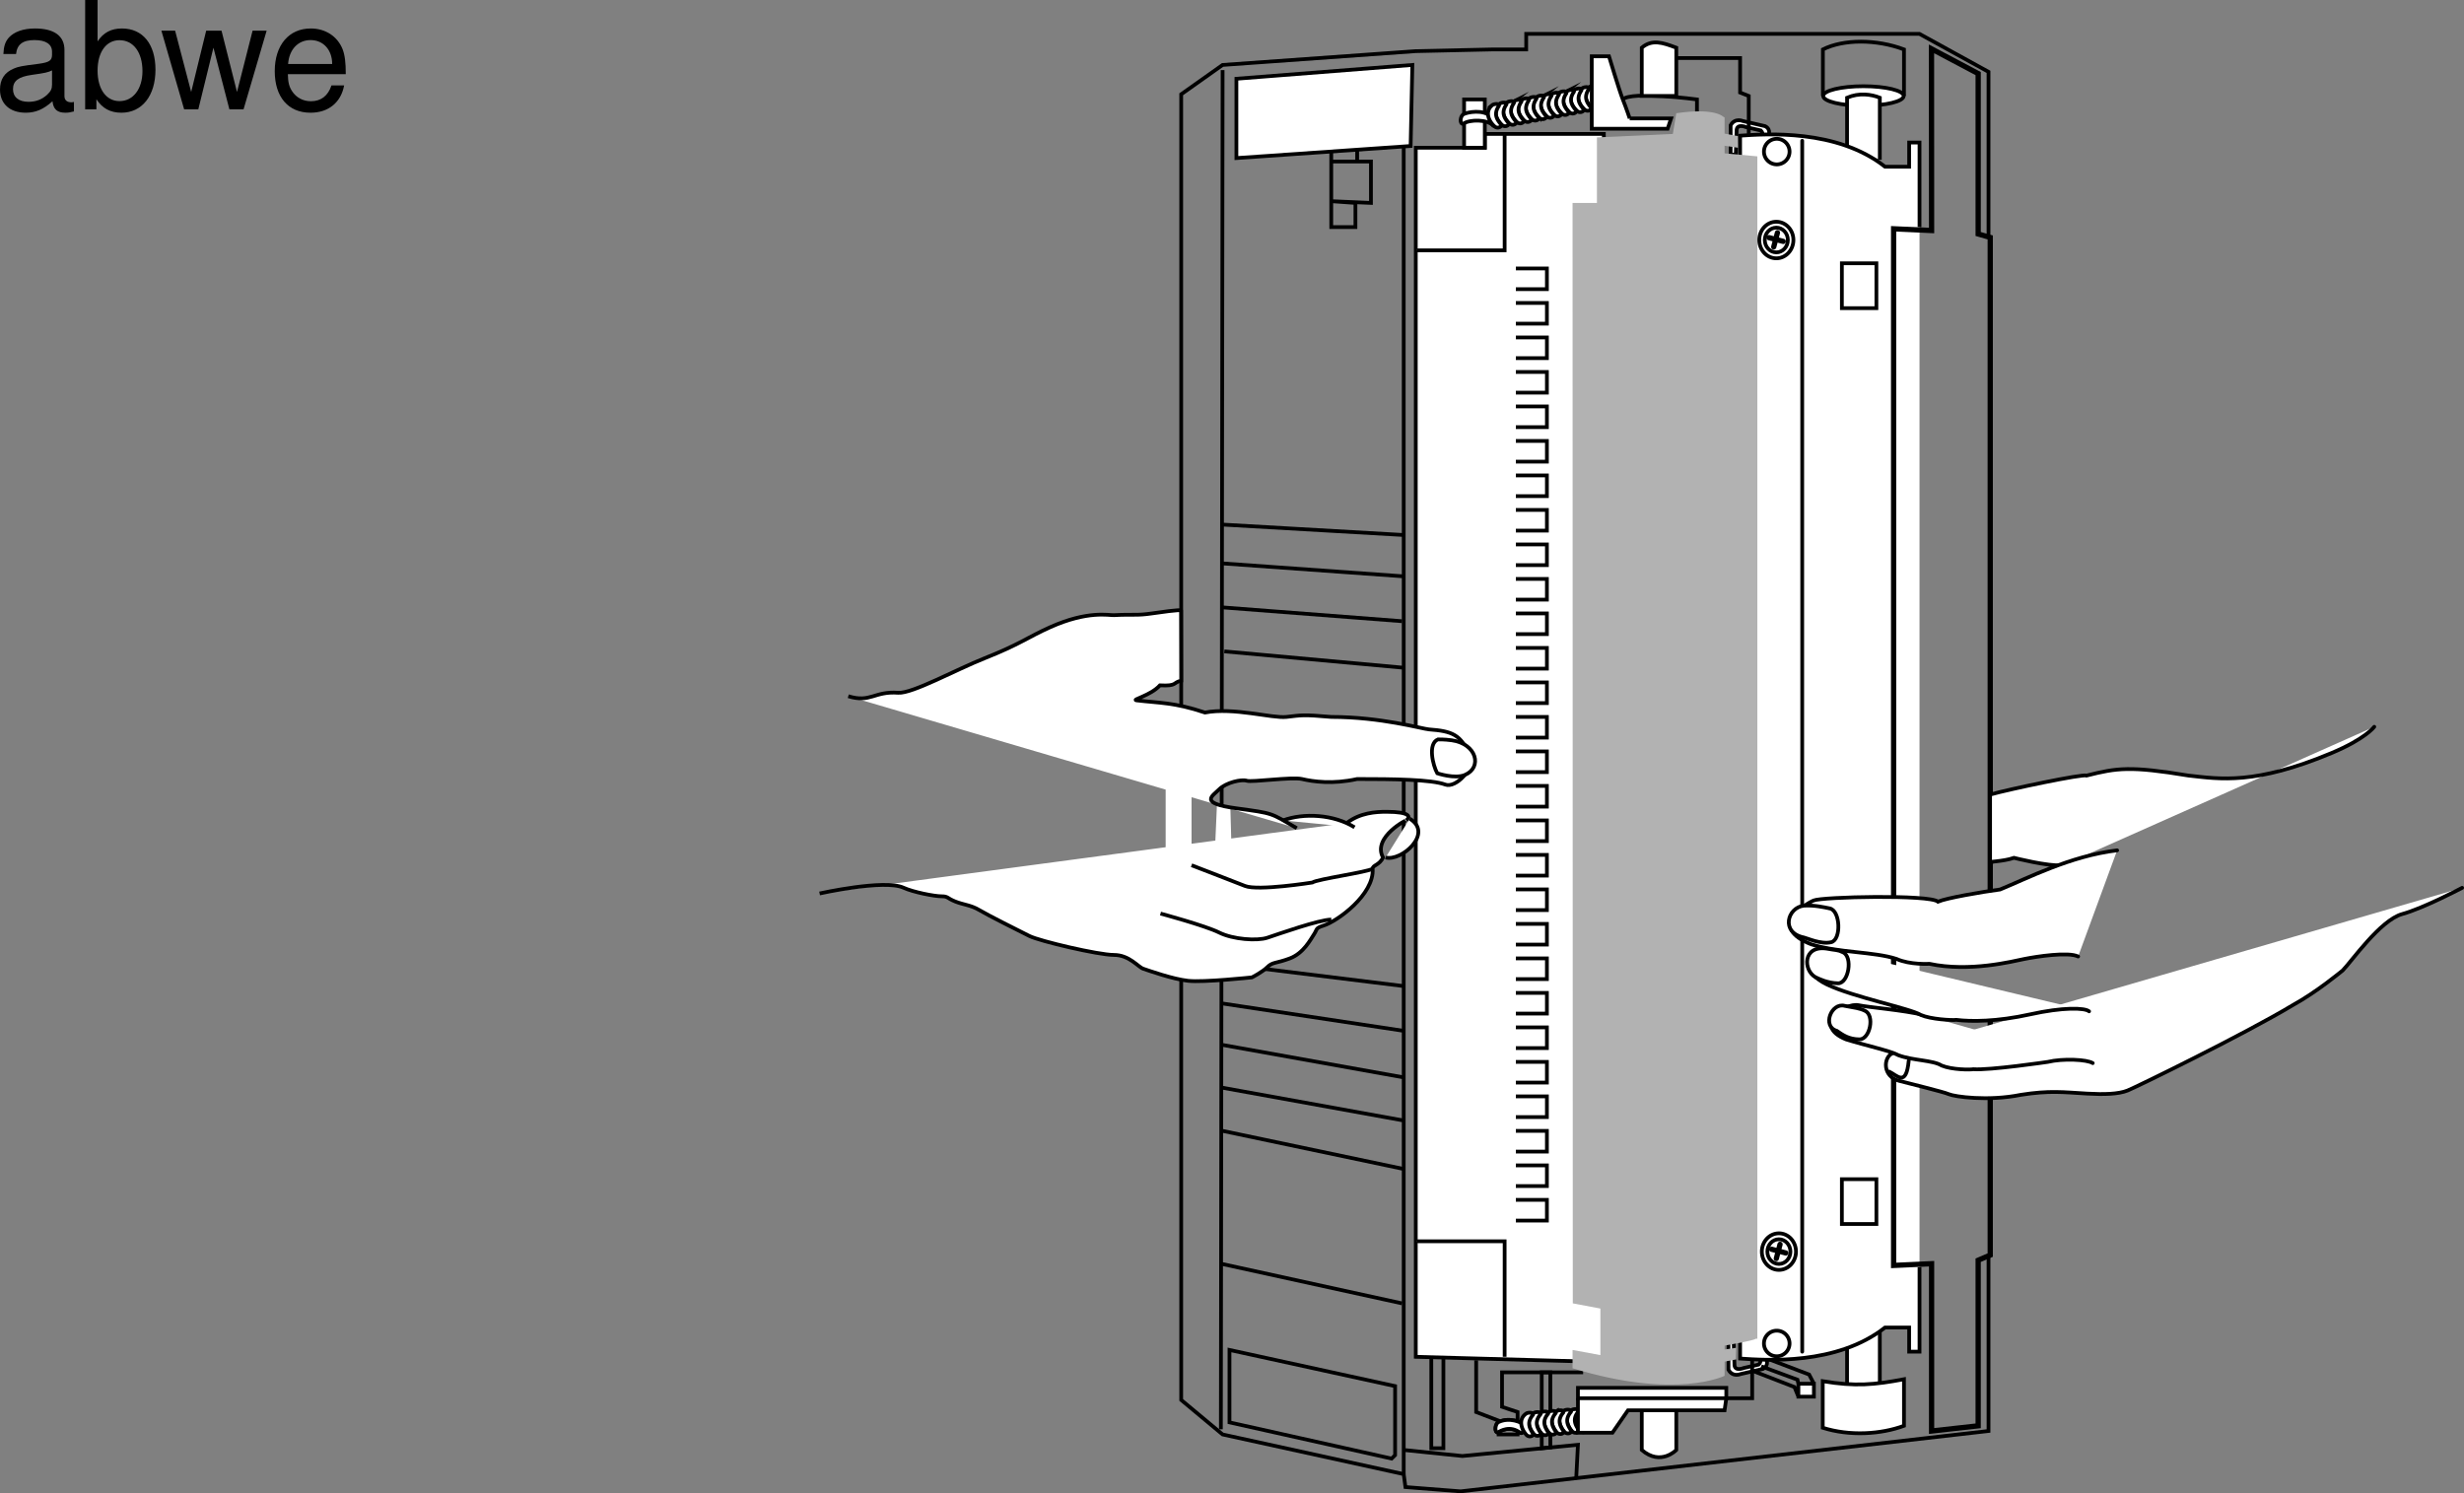 <svg xmlns="http://www.w3.org/2000/svg" xmlns:xlink="http://www.w3.org/1999/xlink" width="328.531" height="199.123"><rect width="100%" height="100%" fill="#808080" stroke="none"/><defs><path id="a" d="M10.703-.984c-.187.046-.265.046-.36.046-.577 0-.905-.296-.905-.828v-6.156c0-1.86-1.36-2.86-3.938-2.86-1.547 0-2.766.438-3.484 1.22-.47.546-.672 1.14-.72 2.187h1.688c.141-1.281.891-1.86 2.454-1.86 1.515 0 2.343.547 2.343 1.547v.454c-.015.718-.375.968-1.734 1.156-2.36.297-2.734.375-3.36.64C1.454-4.921.845-4 .845-2.64.844-.734 2.156.453 4.28.453 5.594.453 6.656 0 7.844-1.078 7.954 0 8.484.453 9.562.453c.36 0 .579-.031 1.141-.172zM7.781-3.297c0 .563-.156.89-.656 1.36-.688.625-1.5.937-2.484.937-1.297 0-2.063-.625-2.063-1.688 0-1.093.719-1.656 2.516-1.906 1.781-.25 2.125-.328 2.687-.593zm0 0"/><path id="b" d="M1.078-14.578V0h1.5v-1.344C3.375-.125 4.438.453 5.906.453c2.75 0 4.547-2.25 4.547-5.734 0-3.407-1.687-5.5-4.469-5.5-1.437 0-2.468.547-3.25 1.719v-5.516zm4.578 5.36c1.86 0 3.063 1.624 3.063 4.124 0 2.375-1.235 4-3.063 4-1.781 0-2.922-1.61-2.922-4.062 0-2.469 1.141-4.063 2.922-4.063zm0 0"/><path id="c" d="m11.078 0 3.078-10.484h-1.875l-2.078 8.171-2.062-8.171H6.094l-2 8.171-2.14-8.171H.124L3.156 0h1.89l2.016-8.219L9.188 0Zm0 0"/><path id="d" d="M10.266-4.688c0-1.593-.125-2.546-.422-3.328-.688-1.718-2.281-2.765-4.25-2.765-2.907 0-4.797 2.219-4.797 5.687C.797-1.64 2.594.453 5.563.453c2.39 0 4.062-1.36 4.484-3.64H8.359c-.453 1.39-1.406 2.109-2.734 2.109-1.063 0-1.969-.484-2.531-1.36-.39-.609-.531-1.203-.547-2.25ZM2.578-6.046c.14-1.937 1.328-3.187 3-3.187 1.703 0 2.875 1.312 2.875 3.187zm0 0"/></defs><path fill="#fff" d="M235.75 18.262s.516-.976-.402-1.437l-2.993-.692s-1.035-.46-1.609.575v3.91h.692l.113-3.332c.117-.805 1.207-.348 1.207-.348l2.015.46c.457.462.114.806.114.806l.863.058"/><path fill="none" stroke="#000" stroke-miterlimit="10" stroke-width=".5" d="M235.75 18.262s.516-.976-.402-1.437l-2.993-.692s-1.035-.46-1.609.575v3.91h.692l.113-3.332c.117-.805 1.207-.348 1.207-.348l2.015.46c.457.462.114.806.114.806zm0 0"/><path fill="#fff" d="M235.46 181.106s.52.977-.401 1.437l-2.989.688s-1.035.46-1.61-.574v-3.91h.688l.118 3.336c.113.804 1.207.343 1.207.343l2.011-.46c.461-.458.114-.805.114-.805l.863-.055"/><path fill="none" stroke="#000" stroke-miterlimit="10" stroke-width=".5" d="M235.46 181.106s.52.977-.401 1.437l-2.989.688s-1.035.46-1.61-.574v-3.91h.688l.118 3.336c.113.804 1.207.343 1.207.343l2.011-.46c.461-.458.114-.805.114-.805zm0 0"/><path fill="none" stroke="#000" stroke-miterlimit="10" stroke-width=".5" d="M265.133 167.364v23.457l-70.383 8.05-7.36-.574-.23-1.726-24.148-5.29-5.52-4.6V12.57l5.52-3.91 25.758-1.84 10.351-.23h4.371V4.52h52.442l9.199 5.059V31.66"/><path fill="none" stroke="#000" stroke-miterlimit="10" stroke-width=".5" d="M177.5 21.54h3.453v-1.61H177.5v10.352h3.223v-3.223l-3.223-.23 5.293.23v-5.52zm8.05 172.96-21.62-4.828v-9.66l22.082 4.828v9.203zm6.903-1.378V180.93h-1.613v12.192zm4.367-11.731v6.902l2.993 1.149v1.84h2.53v-2.989l-2.073-.69V183h10.812m11.27-175.261h9.66v4.601l1.152.457v5.063m-16.793-4.602c1.152-1.148 9.89 0 9.89 0v2.993m16.789-3.454V6.59c2.762-1.382 7.134-1.382 10.813 0v6.207"/><path fill="#fff" d="M248.457 11.497c2.965 0 5.367.582 5.367 1.3 0 .723-2.402 1.305-5.367 1.305s-5.367-.582-5.367-1.305c0-.718 2.402-1.3 5.367-1.3"/><path fill="none" stroke="#000" stroke-miterlimit="10" stroke-width=".5" d="M248.457 11.497c2.965 0 5.367.582 5.367 1.3 0 .723-2.402 1.305-5.367 1.305s-5.367-.582-5.367-1.305c0-.718 2.402-1.3 5.367-1.3zm0 0"/><path fill="#fff" stroke="#000" stroke-miterlimit="10" stroke-width=".5" d="M246.273 19.47v-6.442c1.61-.688 3.22-.457 4.368 0v8.281"/><path fill="#fff" d="M241.852 186.243v-1.727h-2.07v1.727h2.07"/><path fill="none" stroke="#000" stroke-miterlimit="10" stroke-width=".5" d="M241.852 186.243v-1.727h-2.07v1.727zm-2.071-1.727-.12-.535-4.833-1.785m7.024 2.32-.641-1.226-5.75-2.184m4.32 5.137-.523-1.285-5.637-2.184"/><path fill="#fff" stroke="#000" stroke-miterlimit="10" stroke-width=".5" d="M246.273 179.782v5.058c1.883.551 2.528.461 4.368 0v-7.199"/><path fill="#fff" stroke="#000" stroke-miterlimit="10" stroke-width=".5" d="M255.934 30.282V19.008h-1.383v3.223h-3.219c-6.441-5.063-15.871-4.371-19.32-4.14v163.07c3.449.23 12.879.922 19.32-4.137h3.219v3.219h1.383v-11.27"/><path fill="none" stroke="#000" stroke-linecap="round" stroke-miterlimit="10" stroke-width=".5" d="M236.898 21.922c.946 0 1.707-.761 1.707-1.707a1.706 1.706 0 1 0-1.707 1.707zm3.395 158.321V18.778m9.891 144.442v-5.977h-4.602v5.976zm0-122.13v-5.98h-4.602v5.98zm0 0"/><path fill="none" stroke="#000" stroke-linecap="round" stroke-miterlimit="10" stroke-width=".7" d="M265.363 118.891v-87.23l-1.61-.461V9.81l-6.222-3.294.012 24.223-5.063-.23v138.234l5.063-.23v22.308l6.21-.688v-22.082l1.61-.687v-32.348"/><path fill="none" stroke="#000" stroke-miterlimit="10" stroke-width=".5" d="M236.844 34.446c1.254 0 2.277-1.094 2.277-2.442 0-1.347-1.023-2.437-2.277-2.437-1.258 0-2.278 1.09-2.278 2.437 0 1.348 1.02 2.442 2.278 2.442zm0 0"/><path fill="none" stroke="#000" stroke-miterlimit="10" stroke-width=".5" d="M236.844 33.653c.847 0 1.535-.738 1.535-1.649 0-.91-.688-1.648-1.535-1.648-.852 0-1.54.738-1.54 1.648 0 .91.688 1.649 1.54 1.649zm0 0"/><path fill="none" stroke="#000" stroke-linecap="round" stroke-miterlimit="10" stroke-width=".7" d="m235.871 31.692 1.89.496m-1.265.738.496-1.894"/><path fill="none" stroke="#000" stroke-miterlimit="10" stroke-width=".5" d="M237.188 169.34c1.257 0 2.277-1.093 2.277-2.437 0-1.348-1.02-2.442-2.277-2.442-1.258 0-2.278 1.094-2.278 2.442 0 1.344 1.02 2.437 2.277 2.437zm0 0"/><path fill="none" stroke="#000" stroke-miterlimit="10" stroke-width=".5" d="M237.188 168.547c.847 0 1.535-.738 1.535-1.644 0-.91-.688-1.649-1.536-1.649-.847 0-1.539.739-1.539 1.649 0 .906.692 1.644 1.54 1.644zm0 0"/><path fill="none" stroke="#000" stroke-linecap="round" stroke-miterlimit="10" stroke-width=".7" d="m236.215 166.586 1.89.497m-1.261.737.496-1.89"/><path fill="#fff" d="M213.844 17.86h-15.871v1.84h-9.203v161.23l25.074.692V17.86"/><path fill="none" stroke="#000" stroke-miterlimit="10" stroke-width=".5" d="M213.844 17.86h-15.871v1.84h-9.203v161.23l25.074.692zm0 0"/><path fill="#fff" d="M197.973 19.7v-6.442h-2.762V19.7h2.762"/><path fill="none" stroke="#000" stroke-miterlimit="10" stroke-width=".5" d="M197.973 19.7v-6.442h-2.762V19.7zm0 0"/><path fill="#fff" d="M198.781 15.579c-.91-1.055-3.203-.63-3.687-.325-.41.27-.5 1.325 0 1.262.812-.625 3.32-.601 4 .25.445.145-.153-1.004-.313-1.187"/><path fill="none" stroke="#000" stroke-miterlimit="10" stroke-width=".5" d="M198.781 15.579c-.91-1.055-3.203-.63-3.687-.325-.41.27-.5 1.325 0 1.262.812-.625 3.32-.601 4 .25.445.145-.153-1.004-.313-1.187zm0 0"/><path fill="#fff" d="M211.969 11.579c-1.07.879-.438 2.187.297 2.832a.608.608 0 0 0 .953-.145c-.5-.625-1.188-1.375-.371-2.574.093-.395-.692-.27-.88-.113"/><path fill="none" stroke="#000" stroke-miterlimit="10" stroke-width=".5" d="M211.969 11.579c-1.07.879-.438 2.187.297 2.832a.608.608 0 0 0 .953-.145c-.5-.625-1.188-1.375-.371-2.574.093-.395-.692-.27-.88-.113zm0 0"/><path fill="#fff" d="M210.969 11.766c-1.07.883-.438 2.188.297 2.832a.608.608 0 0 0 .953-.144c-.5-.625-1.188-1.375-.371-2.575.093-.394-.692-.27-.88-.113"/><path fill="none" stroke="#000" stroke-miterlimit="10" stroke-width=".5" d="M210.969 11.766c-1.07.883-.438 2.188.297 2.832a.608.608 0 0 0 .953-.144c-.5-.625-1.188-1.375-.371-2.575.093-.394-.692-.27-.88-.113zm0 0"/><path fill="#fff" d="M209.969 11.954c-1.07.879-.438 2.187.297 2.832a.608.608 0 0 0 .953-.145c-.5-.625-1.188-1.375-.371-2.574.093-.395-.692-.27-.88-.113"/><path fill="none" stroke="#000" stroke-miterlimit="10" stroke-width=".5" d="M209.969 11.954c-1.07.879-.438 2.187.297 2.832a.608.608 0 0 0 .953-.145c-.5-.625-1.188-1.375-.371-2.574.093-.395-.692-.27-.88-.113zm0 0"/><path fill="#fff" d="M208.969 12.141c-1.07.883-.438 2.188.297 2.832a.608.608 0 0 0 .953-.144c-.5-.625-1.188-1.375-.371-2.575.093-.394-.692-.27-.88-.113"/><path fill="none" stroke="#000" stroke-miterlimit="10" stroke-width=".5" d="M208.969 12.141c-1.07.883-.438 2.188.297 2.832a.608.608 0 0 0 .953-.144c-.5-.625-1.188-1.375-.371-2.575.093-.394-.692-.27-.88-.113zm0 0"/><path fill="#fff" d="M207.969 12.329c-1.07.879-.438 2.187.297 2.832a.608.608 0 0 0 .953-.145c-.5-.625-1.188-1.375-.371-2.574.093-.395-.692-.27-.88-.113"/><path fill="none" stroke="#000" stroke-miterlimit="10" stroke-width=".5" d="M207.969 12.329c-1.07.879-.438 2.187.297 2.832a.608.608 0 0 0 .953-.145c-.5-.625-1.188-1.375-.371-2.574.093-.395-.692-.27-.88-.113zm0 0"/><path fill="#fff" d="M206.969 12.516c-1.07.883-.438 2.188.297 2.832a.608.608 0 0 0 .953-.144c-.5-.625-1.188-1.375-.371-2.575.093-.394-.692-.27-.88-.113"/><path fill="none" stroke="#000" stroke-miterlimit="10" stroke-width=".5" d="M206.969 12.516c-1.07.883-.438 2.188.297 2.832a.608.608 0 0 0 .953-.144c-.5-.625-1.188-1.375-.371-2.575.093-.394-.692-.27-.88-.113zm0 0"/><path fill="#fff" d="M205.969 12.704c-1.07.879-.438 2.187.297 2.832a.608.608 0 0 0 .953-.145c-.5-.625-1.188-1.375-.371-2.574.093-.395-.692-.27-.88-.113"/><path fill="none" stroke="#000" stroke-miterlimit="10" stroke-width=".5" d="M205.969 12.704c-1.07.879-.438 2.187.297 2.832a.608.608 0 0 0 .953-.145c-.5-.625-1.188-1.375-.371-2.574.093-.395-.692-.27-.88-.113zm0 0"/><path fill="#fff" d="M204.969 12.891c-1.07.883-.438 2.188.297 2.832a.608.608 0 0 0 .953-.144c-.5-.625-1.188-1.375-.371-2.575.093-.394-.692-.27-.88-.113"/><path fill="none" stroke="#000" stroke-miterlimit="10" stroke-width=".5" d="M204.969 12.891c-1.07.883-.438 2.188.297 2.832a.608.608 0 0 0 .953-.144c-.5-.625-1.188-1.375-.371-2.575.093-.394-.692-.27-.88-.113zm0 0"/><path fill="#fff" d="M203.969 13.079c-1.07.879-.438 2.187.297 2.832a.608.608 0 0 0 .953-.145c-.5-.625-1.188-1.375-.371-2.574.093-.395-.692-.27-.88-.113"/><path fill="none" stroke="#000" stroke-miterlimit="10" stroke-width=".5" d="M203.969 13.079c-1.07.879-.438 2.187.297 2.832a.608.608 0 0 0 .953-.145c-.5-.625-1.188-1.375-.371-2.574.093-.395-.692-.27-.88-.113zm0 0"/><path fill="#fff" d="M202.969 13.266c-1.07.883-.438 2.188.297 2.832a.608.608 0 0 0 .953-.144c-.5-.625-1.188-1.375-.371-2.575.093-.394-.692-.27-.88-.113"/><path fill="none" stroke="#000" stroke-miterlimit="10" stroke-width=".5" d="M202.969 13.266c-1.07.883-.438 2.188.297 2.832a.608.608 0 0 0 .953-.144c-.5-.625-1.188-1.375-.371-2.575.093-.394-.692-.27-.88-.113zm0 0"/><path fill="#fff" d="M201.969 13.454c-1.07.879-.438 2.187.297 2.832a.608.608 0 0 0 .953-.145c-.5-.625-1.188-1.375-.371-2.574.093-.395-.692-.27-.88-.113"/><path fill="none" stroke="#000" stroke-miterlimit="10" stroke-width=".5" d="M201.969 13.454c-1.07.879-.438 2.187.297 2.832a.608.608 0 0 0 .953-.145c-.5-.625-1.188-1.375-.371-2.574.093-.395-.692-.27-.88-.113zm0 0"/><path fill="#fff" d="M200.969 13.641c-1.07.883-.438 2.188.297 2.832a.608.608 0 0 0 .953-.144c-.5-.625-1.188-1.375-.371-2.575.093-.394-.692-.27-.88-.113"/><path fill="none" stroke="#000" stroke-miterlimit="10" stroke-width=".5" d="M200.969 13.641c-1.07.883-.438 2.188.297 2.832a.608.608 0 0 0 .953-.144c-.5-.625-1.188-1.375-.371-2.575.093-.394-.692-.27-.88-.113zm0 0"/><path fill="#fff" d="M199.969 13.829c-1.07.879-.438 2.187.297 2.832a.608.608 0 0 0 .953-.145c-.5-.625-1.188-1.375-.371-2.574.093-.395-.692-.27-.88-.113"/><path fill="none" stroke="#000" stroke-miterlimit="10" stroke-width=".5" d="M199.969 13.829c-1.07.879-.438 2.187.297 2.832a.608.608 0 0 0 .953-.145c-.5-.625-1.188-1.375-.371-2.574.093-.395-.692-.27-.88-.113zm0 0"/><path fill="#fff" d="M198.969 14.016c-1.07.883-.438 2.188.297 2.832a.608.608 0 0 0 .953-.144c-.5-.625-1.188-1.375-.371-2.575.093-.394-.692-.27-.88-.113"/><path fill="none" stroke="#000" stroke-miterlimit="10" stroke-width=".5" d="M198.969 14.016c-1.07.883-.438 2.188.297 2.832a.608.608 0 0 0 .953-.144c-.5-.625-1.188-1.375-.371-2.575.093-.394-.692-.27-.88-.113zm0 0"/><path fill="#fff" stroke="#000" stroke-miterlimit="10" stroke-width=".5" d="M217.293 15.79s-.461-1.38-.922-2.532c-.457-1.148-1.84-5.75-1.84-5.75h-2.3v9.66h10.12l.462-1.378h-5.52"/><path fill="#fff" d="M223.504 6.36v6.437h-4.602V6.36c1.38-1.152 2.762-.692 4.602 0"/><path fill="none" stroke="#000" stroke-miterlimit="10" stroke-width=".5" d="M223.504 6.36v6.437h-4.602V6.36c1.38-1.152 2.762-.692 4.602 0zm0 0"/><path fill="#fff" d="M223.504 193.352v-5.289h-4.602v5.29c2.532 2.183 4.602 0 4.602 0"/><path fill="none" stroke="#000" stroke-miterlimit="10" stroke-width=".5" d="M223.504 193.352v-5.289h-4.602v5.29c2.532 2.183 4.602 0 4.602 0zm0 0"/><path fill="none" stroke="#000" stroke-linecap="round" stroke-miterlimit="10" stroke-width=".5" d="M236.898 180.856a1.706 1.706 0 1 0 .002-3.413 1.706 1.706 0 0 0-.002 3.413zm0 0"/><path fill="#fff" stroke="#000" stroke-miterlimit="10" stroke-width=".5" d="m163.012 9.348-.23 181.242m26.105-157.207h11.73v-15.41m-11.73 147.547h11.73v15.41"/><path fill="#fff" d="M202.113 38.56h4.14V35.8h-4.14zm0 0"/><path fill="none" stroke="#000" stroke-miterlimit="10" stroke-width=".5" d="M202.113 38.56h4.14V35.8h-4.14"/><path fill="#fff" d="M202.113 43.16h4.14V40.4h-4.14zm0 0"/><path fill="none" stroke="#000" stroke-miterlimit="10" stroke-width=".5" d="M202.113 43.16h4.14V40.4h-4.14"/><path fill="#fff" d="M202.113 47.758h4.14V45h-4.14zm0 0"/><path fill="none" stroke="#000" stroke-miterlimit="10" stroke-width=".5" d="M202.113 47.758h4.14v-2.757h-4.14"/><path fill="#fff" d="M202.113 52.36h4.14v-2.762h-4.14zm0 0"/><path fill="none" stroke="#000" stroke-miterlimit="10" stroke-width=".5" d="M202.113 52.36h4.14v-2.758h-4.14"/><path fill="#fff" d="M202.113 56.961h4.14V54.2h-4.14zm0 0"/><path fill="none" stroke="#000" stroke-miterlimit="10" stroke-width=".5" d="M202.113 56.961h4.14V54.2h-4.14"/><path fill="#fff" d="M202.113 61.56h4.14V58.8h-4.14zm0 0"/><path fill="none" stroke="#000" stroke-miterlimit="10" stroke-width=".5" d="M202.113 61.56h4.14V58.8h-4.14"/><path fill="#fff" d="M202.113 66.16h4.14V63.4h-4.14zm0 0"/><path fill="none" stroke="#000" stroke-miterlimit="10" stroke-width=".5" d="M202.113 66.16h4.14V63.4h-4.14"/><path fill="#fff" d="M202.113 70.758h4.14v-2.757h-4.14zm0 0"/><path fill="none" stroke="#000" stroke-miterlimit="10" stroke-width=".5" d="M202.113 70.758h4.14V68h-4.14"/><path fill="#fff" d="M202.113 75.36h4.14v-2.762h-4.14zm0 0"/><path fill="none" stroke="#000" stroke-miterlimit="10" stroke-width=".5" d="M202.113 75.36h4.14v-2.758h-4.14"/><path fill="#fff" d="M202.113 79.961h4.14V77.2h-4.14zm0 0"/><path fill="none" stroke="#000" stroke-miterlimit="10" stroke-width=".5" d="M202.113 79.961h4.14V77.2h-4.14"/><path fill="#fff" d="M202.113 84.56h4.14V81.8h-4.14zm0 0"/><path fill="none" stroke="#000" stroke-miterlimit="10" stroke-width=".5" d="M202.113 84.56h4.14V81.8h-4.14"/><path fill="#fff" d="M202.113 89.16h4.14V86.4h-4.14zm0 0"/><path fill="none" stroke="#000" stroke-miterlimit="10" stroke-width=".5" d="M202.113 89.16h4.14V86.4h-4.14"/><path fill="#fff" d="M202.113 93.758h4.14v-2.757h-4.14zm0 0"/><path fill="none" stroke="#000" stroke-miterlimit="10" stroke-width=".5" d="M202.113 93.758h4.14V91h-4.14"/><path fill="#fff" d="M202.113 98.36h4.14v-2.758h-4.14zm0 0"/><path fill="none" stroke="#000" stroke-miterlimit="10" stroke-width=".5" d="M202.113 98.36h4.14v-2.758h-4.14"/><path fill="#fff" d="M202.113 102.961h4.14V100.2h-4.14zm0 0"/><path fill="none" stroke="#000" stroke-miterlimit="10" stroke-width=".5" d="M202.113 102.961h4.14V100.2h-4.14"/><path fill="#fff" d="M202.113 107.563h4.14v-2.762h-4.14zm0 0"/><path fill="none" stroke="#000" stroke-miterlimit="10" stroke-width=".5" d="M202.113 107.563h4.14v-2.762h-4.14"/><path fill="#fff" d="M202.113 112.16h4.14v-2.757h-4.14zm0 0"/><path fill="none" stroke="#000" stroke-miterlimit="10" stroke-width=".5" d="M202.113 112.16h4.14v-2.757h-4.14"/><path fill="#fff" d="M202.113 116.762h4.14V114h-4.14zm0 0"/><path fill="none" stroke="#000" stroke-miterlimit="10" stroke-width=".5" d="M202.113 116.762h4.14V114h-4.14"/><path fill="#fff" d="M202.113 121.36h4.14v-2.758h-4.14zm0 0"/><path fill="none" stroke="#000" stroke-miterlimit="10" stroke-width=".5" d="M202.113 121.36h4.14v-2.758h-4.14"/><path fill="#fff" d="M202.113 125.961h4.14V123.2h-4.14zm0 0"/><path fill="none" stroke="#000" stroke-miterlimit="10" stroke-width=".5" d="M202.113 125.961h4.14V123.2h-4.14"/><path fill="#fff" d="M202.113 130.563h4.14v-2.762h-4.14zm0 0"/><path fill="none" stroke="#000" stroke-miterlimit="10" stroke-width=".5" d="M202.113 130.563h4.14v-2.762h-4.14"/><path fill="#fff" d="M202.113 135.16h4.14v-2.757h-4.14zm0 0"/><path fill="none" stroke="#000" stroke-miterlimit="10" stroke-width=".5" d="M202.113 135.16h4.14v-2.757h-4.14"/><path fill="#fff" d="M202.113 139.762h4.14V137h-4.14zm0 0"/><path fill="none" stroke="#000" stroke-miterlimit="10" stroke-width=".5" d="M202.113 139.762h4.14V137h-4.14"/><path fill="#fff" d="M202.113 144.36h4.14v-2.758h-4.14zm0 0"/><path fill="none" stroke="#000" stroke-miterlimit="10" stroke-width=".5" d="M202.113 144.36h4.14v-2.758h-4.14"/><path fill="#fff" d="M202.113 148.961h4.14V146.2h-4.14zm0 0"/><path fill="none" stroke="#000" stroke-miterlimit="10" stroke-width=".5" d="M202.113 148.961h4.14V146.2h-4.14"/><path fill="#fff" d="M202.113 153.563h4.14v-2.762h-4.14zm0 0"/><path fill="none" stroke="#000" stroke-miterlimit="10" stroke-width=".5" d="M202.113 153.563h4.14v-2.762h-4.14"/><path fill="#fff" d="M202.113 158.16h4.14v-2.757h-4.14zm0 0"/><path fill="none" stroke="#000" stroke-miterlimit="10" stroke-width=".5" d="M202.113 158.16h4.14v-2.757h-4.14"/><path fill="#fff" d="M202.113 162.762h4.14V160h-4.14zm0 0"/><path fill="none" stroke="#000" stroke-miterlimit="10" stroke-width=".5" d="M202.113 162.762h4.14V160h-4.14"/><path fill="#fff" stroke="#000" stroke-miterlimit="10" stroke-width=".5" d="m162.781 168.512 24.149 5.29m-23.918-23.001 24.035 5.059m-24.035-10.809 24.148 4.371m-24.379-10.121 24.38 4.371m-24.38-9.89 24.38 3.68m-24.38-8.969 24.266 2.988m-24.035-61.527 24.035 1.382m-24.035 3.794 24.148 1.726m-24.148 4.141 23.918 1.84m-23.688 4.023 23.918 2.183"/><path fill="none" stroke="#000" stroke-miterlimit="10" stroke-width=".5" d="M230.172 186.454h3.45v-5.293m-46.462 12.191 7.82.805 15.41-1.496-.226 4.37"/><path fill="#fff" d="M164.852 21.079V10.5l23.46-1.84-.23 10.81-23.23 1.609"/><path fill="none" stroke="#000" stroke-miterlimit="10" stroke-width=".5" d="M164.852 21.079V10.5l23.46-1.84-.23 10.808Zm41.858 171.929V183h-1.148v10.122zm-19.55 3.562V19.47"/><path fill="#fff" stroke="#000" stroke-miterlimit="10" stroke-width=".5" d="M179.57 109.747c1.785-1.38 3.89-1.497 5.29-1.497 3.222 0 3.222.692 2.648 1.153.36-.29-4.602 2.183-3.106 4.941-.46 1.035-1.41 1.024-1.382 1.496.23 3.45-4.715 7.016-6.555 7.59-1.098.344-.805.461-1.262 1.153-.46.687-1.383 2.527-3.223 3.218-1.84.692-2.3.461-2.988 1.149-.691.691-2.07 1.383-2.07 1.383s-6.442.687-8.512.457c-2.07-.227-5.289-1.38-5.98-1.61-.688-.23-1.84-1.84-3.91-1.84-2.067 0-9.887-1.84-11.27-2.527-1.379-.691-5.52-2.762-6.668-3.453-1.152-.688-2.07-.688-3.223-1.149-1.148-.46-.918-.691-1.84-.691-.917 0-3.718-.539-5.058-1.148-2.531-1.153-11.18.77-11.18.77"/><path fill="#fff" d="M164.047 107.676c-.805-.402-.75 0-1.785-.46l-.285 6.495 2.242.118-.172-6.153"/><path fill="#fff" stroke="#000" stroke-miterlimit="10" stroke-width=".5" d="M172.902 110.438c-3.566-2.07-2.992-1.957-8.05-2.648-5.059-.688-3.22-1.61-2.301-2.528.922-.922 2.992-1.383 3.68-1.152.69.23 5.996-.543 7.359-.23 1.496.347 4.094.726 7.363 0 4.828 0 9.922.058 11.762.745 1.363.512 3.98-2.082 3.223-3.91-1.153-2.757-2.301-3.218-5.407-3.449-.875-.062-6.36-1.664-13.031-1.664-3.844-.336-3.91-.23-5.98 0-1.915.211-7.043-1.316-10.864-.586-4.125-1.375-6-1.25-9.125-1.625-.722-.086 1.875-.625 3.125-2 2.375.125 1.684-.39 2.836-.621l-.023-9.379s.023-.164-3.887.41c-2.062.301-2.3.09-5.062.23-.688.032-3.489-.64-8.508 1.61-3.004 1.344-3.98 2.25-8.742 4.14-3.739 1.481-9.649 4.735-11.5 4.598-3.239-.238-3.68 1.38-6.668.461"/><path fill="none" stroke="#000" stroke-miterlimit="10" stroke-width=".5" d="M158.871 115.38s5.406 2.074 7.129 2.761c1.727.692 8.973-.46 8.973-.46.687-.462 7.359-1.38 8.047-1.84m-5.52 6.784c-1.61 0-7.129 1.958-8.508 2.415-1.383.46-4.601.23-6.441-.688-1.84-.922-7.82-2.531-7.82-2.531"/><path fill="#fff" stroke="#000" stroke-miterlimit="10" stroke-width=".5" d="M184.746 114.344c2.07.578 6.442-3.219 3.219-5.172m-16.902.231c2.757-1.035 6.785-.809 9.542.918"/><path fill="#fff" d="M191.723 98.602s.808-.027 1.84.113c3.332.461 4.125 3.625 1.75 4.625-1.34.567-3.68-.226-3.68-.226-.578-1.035-1.293-3.938.09-4.512"/><path fill="none" stroke="#000" stroke-miterlimit="10" stroke-width=".5" d="M191.723 98.602s.808-.027 1.84.113c3.332.461 4.125 3.625 1.75 4.625-1.34.567-3.68-.226-3.68-.226-.578-1.035-1.293-3.938.09-4.512zm0 0"/><path fill="#fff" d="M158.871 114V97.668h-3.45V114h3.45m44.301 76.012c-.242-.347-1.926-1.086-3.39-.37-.434.226-.567 1.382-.063 1.374.344-.21 1.625-1 3 .063.426.187.59-.868.453-1.067"/><path fill="none" stroke="#000" stroke-miterlimit="10" stroke-width=".5" d="M203.172 190.012c-.242-.347-1.926-1.086-3.39-.37-.434.226-.567 1.382-.063 1.374.344-.21 1.625-1 3 .063.426.187.59-.868.453-1.067zm0 0"/><path fill="#fff" d="M203.172 190.012c-.242-.347-1.926-1.086-3.39-.37-.434.226-.567 1.382-.063 1.374.344-.21 1.625-1 3 .063.426.187.59-.868.453-1.067"/><path fill="none" stroke="#000" stroke-miterlimit="10" stroke-width=".5" d="M203.172 190.012c-.242-.347-1.926-1.086-3.39-.37-.434.226-.567 1.382-.063 1.374.344-.21 1.625-1 3 .063.426.187.59-.868.453-1.067zm0 0"/><path fill="#fff" d="M211.637 187.836c-1.157.762-.668 2.13-.004 2.848a.605.605 0 0 0 .96-.043c-.429-.676-1.034-1.492-.097-2.598.137-.382-.656-.343-.86-.207"/><path fill="none" stroke="#000" stroke-miterlimit="10" stroke-width=".5" d="M211.637 187.836c-1.157.762-.668 2.13-.004 2.848a.605.605 0 0 0 .96-.043c-.429-.676-1.034-1.492-.097-2.598.137-.382-.656-.343-.86-.207zm0 0"/><path fill="#fff" d="M210.621 187.915c-1.156.761-.664 2.128-.004 2.847a.607.607 0 0 0 .965-.043c-.434-.672-1.035-1.492-.102-2.597.141-.383-.656-.34-.859-.207"/><path fill="none" stroke="#000" stroke-miterlimit="10" stroke-width=".5" d="M210.621 187.915c-1.156.761-.664 2.128-.004 2.847a.607.607 0 0 0 .965-.043c-.434-.672-1.035-1.492-.102-2.597.141-.383-.656-.34-.859-.207zm0 0"/><path fill="#fff" d="M209.61 187.997c-1.157.761-.669 2.128-.009 2.847a.61.61 0 0 0 .965-.043c-.43-.676-1.035-1.492-.097-2.597.136-.383-.657-.34-.86-.207"/><path fill="none" stroke="#000" stroke-miterlimit="10" stroke-width=".5" d="M209.61 187.997c-1.157.761-.669 2.128-.009 2.847a.61.61 0 0 0 .965-.043c-.43-.676-1.035-1.492-.097-2.597.136-.383-.657-.34-.86-.207zm0 0"/><path fill="#fff" d="M208.594 188.075c-1.156.765-.668 2.129-.004 2.851a.603.603 0 0 0 .96-.047c-.429-.671-1.034-1.492-.097-2.597.137-.38-.656-.34-.86-.207"/><path fill="none" stroke="#000" stroke-miterlimit="10" stroke-width=".5" d="M208.594 188.075c-1.156.765-.668 2.129-.004 2.851a.603.603 0 0 0 .96-.047c-.429-.671-1.034-1.492-.097-2.597.137-.38-.656-.34-.86-.207zm0 0"/><path fill="#fff" d="M207.578 188.157c-1.156.761-.664 2.129-.004 2.847a.61.61 0 0 0 .965-.043c-.434-.675-1.035-1.492-.102-2.597.141-.383-.652-.34-.859-.207"/><path fill="none" stroke="#000" stroke-miterlimit="10" stroke-width=".5" d="M207.578 188.157c-1.156.761-.664 2.129-.004 2.847a.61.61 0 0 0 .965-.043c-.434-.675-1.035-1.492-.102-2.597.141-.383-.652-.34-.859-.207zm0 0"/><path fill="#fff" d="M206.566 188.239c-1.156.761-.668 2.129-.008 2.847a.61.61 0 0 0 .965-.043c-.43-.675-1.035-1.496-.097-2.597.136-.383-.657-.344-.86-.207"/><path fill="none" stroke="#000" stroke-miterlimit="10" stroke-width=".5" d="M206.566 188.239c-1.156.761-.668 2.129-.008 2.847a.61.61 0 0 0 .965-.043c-.43-.675-1.035-1.496-.097-2.597.136-.383-.657-.344-.86-.207zm0 0"/><path fill="#fff" d="M205.55 188.317c-1.155.762-.667 2.129-.003 2.848a.605.605 0 0 0 .96-.043c-.429-.672-1.034-1.493-.097-2.598.137-.383-.656-.34-.86-.207"/><path fill="none" stroke="#000" stroke-miterlimit="10" stroke-width=".5" d="M205.55 188.317c-1.155.762-.667 2.129-.003 2.848a.605.605 0 0 0 .96-.043c-.429-.672-1.034-1.493-.097-2.598.137-.383-.656-.34-.86-.207zm0 0"/><path fill="#fff" d="M204.54 188.399c-1.161.762-.669 2.129-.009 2.848a.61.61 0 0 0 .965-.043c-.434-.676-1.035-1.497-.102-2.598.141-.383-.652-.344-.855-.207"/><path fill="none" stroke="#000" stroke-miterlimit="10" stroke-width=".5" d="M204.54 188.399c-1.161.762-.669 2.129-.009 2.848a.61.61 0 0 0 .965-.043c-.434-.676-1.035-1.497-.102-2.598.141-.383-.652-.344-.855-.207zm0 0"/><path fill="#fff" d="M203.523 188.477c-1.156.762-.668 2.129-.008 2.848a.61.61 0 0 0 .965-.043c-.43-.672-1.035-1.492-.097-2.598.136-.383-.657-.34-.86-.207"/><path fill="none" stroke="#000" stroke-miterlimit="10" stroke-width=".5" d="M203.523 188.477c-1.156.762-.668 2.129-.008 2.848a.61.61 0 0 0 .965-.043c-.43-.672-1.035-1.492-.097-2.598.136-.383-.657-.34-.86-.207zm0 0"/><path fill="#fff" stroke="#000" stroke-miterlimit="10" stroke-width=".5" d="M210.39 186.454v4.597h4.602l2.07-2.988h12.88l.23-1.61"/><path fill="#fff" d="M230.172 186.454v-1.383H210.39v1.383h19.78"/><path fill="none" stroke="#000" stroke-miterlimit="10" stroke-width=".5" d="M230.172 186.454v-1.383H210.39v1.383zm0 0"/><path fill="#fff" d="M243.031 184.18c4.356.723 6.88.485 10.832-.262v6.211c-3.082 1.137-7.226 1.399-10.832.262v-6.21"/><path fill="none" stroke="#000" stroke-miterlimit="10" stroke-width=".5" d="M243.031 184.18c4.356.723 6.88.485 10.832-.262v6.211c-3.082 1.137-7.226 1.399-10.832.262zm0 0"/><path fill="#fff" stroke="#000" stroke-linecap="round" stroke-miterlimit="10" stroke-width=".5" d="M316.566 96.918s-1.16 1.598-5.687 3.493c-10.191 4.265-14.848 3.48-19.09 3.007-7.758-1.277-9.508-1.027-13.57 0-.489-.246-10.274 1.805-12.875 2.536v9.062l.25-.062c-1.07 0 1.562-.063 2.937-.563 0 0 4.551 1.164 6.5 1M252.3 140.465c-1.218.57-1.3 3.09.895 3.657.895.246 5.93 1.464 6.66 1.789.735.324 5.204.972 9.59.082 3.836-.602 5.586-.352 8.856-.164 2.183.125 4.144.082 5.363-.407 1.219-.488 15.617-7.53 22.016-11.375 3.25-1.789 6.34-4.386 6.664-4.629 1.136-1.14 5.011-6.714 7.937-7.527 2.926-.812 8-3.5 8-3.5"/><path fill="#fff" stroke="#000" stroke-linecap="round" stroke-miterlimit="10" stroke-width=".5" d="M256.445 135.348c-2.601-.648-7.332-1.023-8.613-1.3-1.867-.407-6.254 2.683-1.707 4.55 2.602.813 6.012 1.543 6.988 2.113 1.95.73 4.633.649 5.77 1.38 1.379.57 3.816.57 4.222.488 2.196.164 9.915-.973 9.915-.973 2.03-.488 5.28-.328 6.011.16"/><path fill="#fff" stroke="#000" stroke-linecap="round" stroke-miterlimit="10" stroke-width=".5" d="M243.203 126.41c-2.035.895-3.172 3.169.402 4.876 3.579 1.707 11.051 3.168 12.516 4.062 1.297.57 4.14.73 4.711.649 1.95.246 5.441.246 9.832-.73 4.387-.974 7.313-.895 7.879-.407"/><path fill="#fff" stroke="#000" stroke-linecap="round" stroke-miterlimit="10" stroke-width=".5" d="M282.281 113.391c-6.25.75-12 3.75-15.597 5.219-2.438.324-7.153 1.137-8.29 1.625-1.136-.977-15.437-.649-16.574-.16-1.136.484-6.175 3.574-.324 5.847 3.574 1.137 8.45.977 11.375 1.95 1.785.812 4.387.652 4.387.652 5.363 1.137 11.05-.324 12.676-.652 1.625-.325 5.847-.973 7.148-.325"/><path fill="#fff" d="M243.934 121.13c1.46.242 1.605 4.187.222 4.511-1.383.324-3.219-.543-3.625-.625-3.125-.625-2.25-4 0-4.25 1.383-.082 2.59.2 3.403.363"/><path fill="none" stroke="#000" stroke-linecap="round" stroke-miterlimit="10" stroke-width=".5" d="M243.934 121.13c1.46.242 1.605 4.187.222 4.511-1.383.324-3.219-.543-3.625-.625-3.125-.625-2.25-4 0-4.25 1.383-.082 2.59.2 3.403.363zm0 0"/><path fill="#fff" d="M245.719 126.981c1.36.59.77 4.16-.649 4.14-1.422-.015-2.632-.632-3.007-.812-1.657-.918-1.708-4.266 1.464-3.816 1.36.254 1.442.132 2.192.488"/><path fill="none" stroke="#000" stroke-linecap="round" stroke-miterlimit="10" stroke-width=".5" d="M245.719 126.981c1.36.59.77 4.16-.649 4.14-1.422-.015-2.632-.632-3.007-.812-1.657-.918-1.708-4.266 1.464-3.816 1.36.254 1.442.132 2.192.488zm0 0"/><path fill="#fff" d="M248.645 134.778c1.359.59.687 3.84-.73 3.82-1.419-.02-2.196-.57-3.009-1.137-2-.57-.75-3.82 1.059-3.332 1.36.254 1.93.297 2.68.649"/><path fill="none" stroke="#000" stroke-linecap="round" stroke-miterlimit="10" stroke-width=".5" d="M248.645 134.778c1.359.59.687 3.84-.73 3.82-1.419-.02-2.196-.57-3.009-1.137-2-.57-.75-3.82 1.059-3.332 1.36.254 1.93.297 2.68.649zm0 0"/><path fill="#fff" stroke="#000" stroke-linecap="round" stroke-miterlimit="10" stroke-width=".5" d="M251.895 142.903c1.054.488 2.261 2.113 2.601-1.461"/><path fill="#b2b2b2" d="M229.781 15.579s-1.062-1.25-6.277-.48l-.461 2.76-10.121.462v8.738h-3.25l.031 146.742 3.68.692v6.21l-3.711-.69v2.445c13.832 4.222 20.27 1.003 20.27 1.003V15.641l-.16-.062"/><path fill="#b2b2b2" d="m229.367 19.356 2.356.344v-1.551l-2.184-.406m4.543 160.773c0 .23-4.828 1.035-4.828 1.035V20.387l5.058.461v157.668h-.23m-4.945 1.554 2.36-.347v1.555l-2.188.402"/><g transform="translate(-11.219 -3.609)"><use xlink:href="#a" width="100%" height="100%" x="10.375" y="18.187"/><use xlink:href="#b" width="100%" height="100%" x="21.495" y="18.187"/><use xlink:href="#c" width="100%" height="100%" x="32.615" y="18.187"/><use xlink:href="#d" width="100%" height="100%" x="47.055" y="18.187"/></g></svg>
